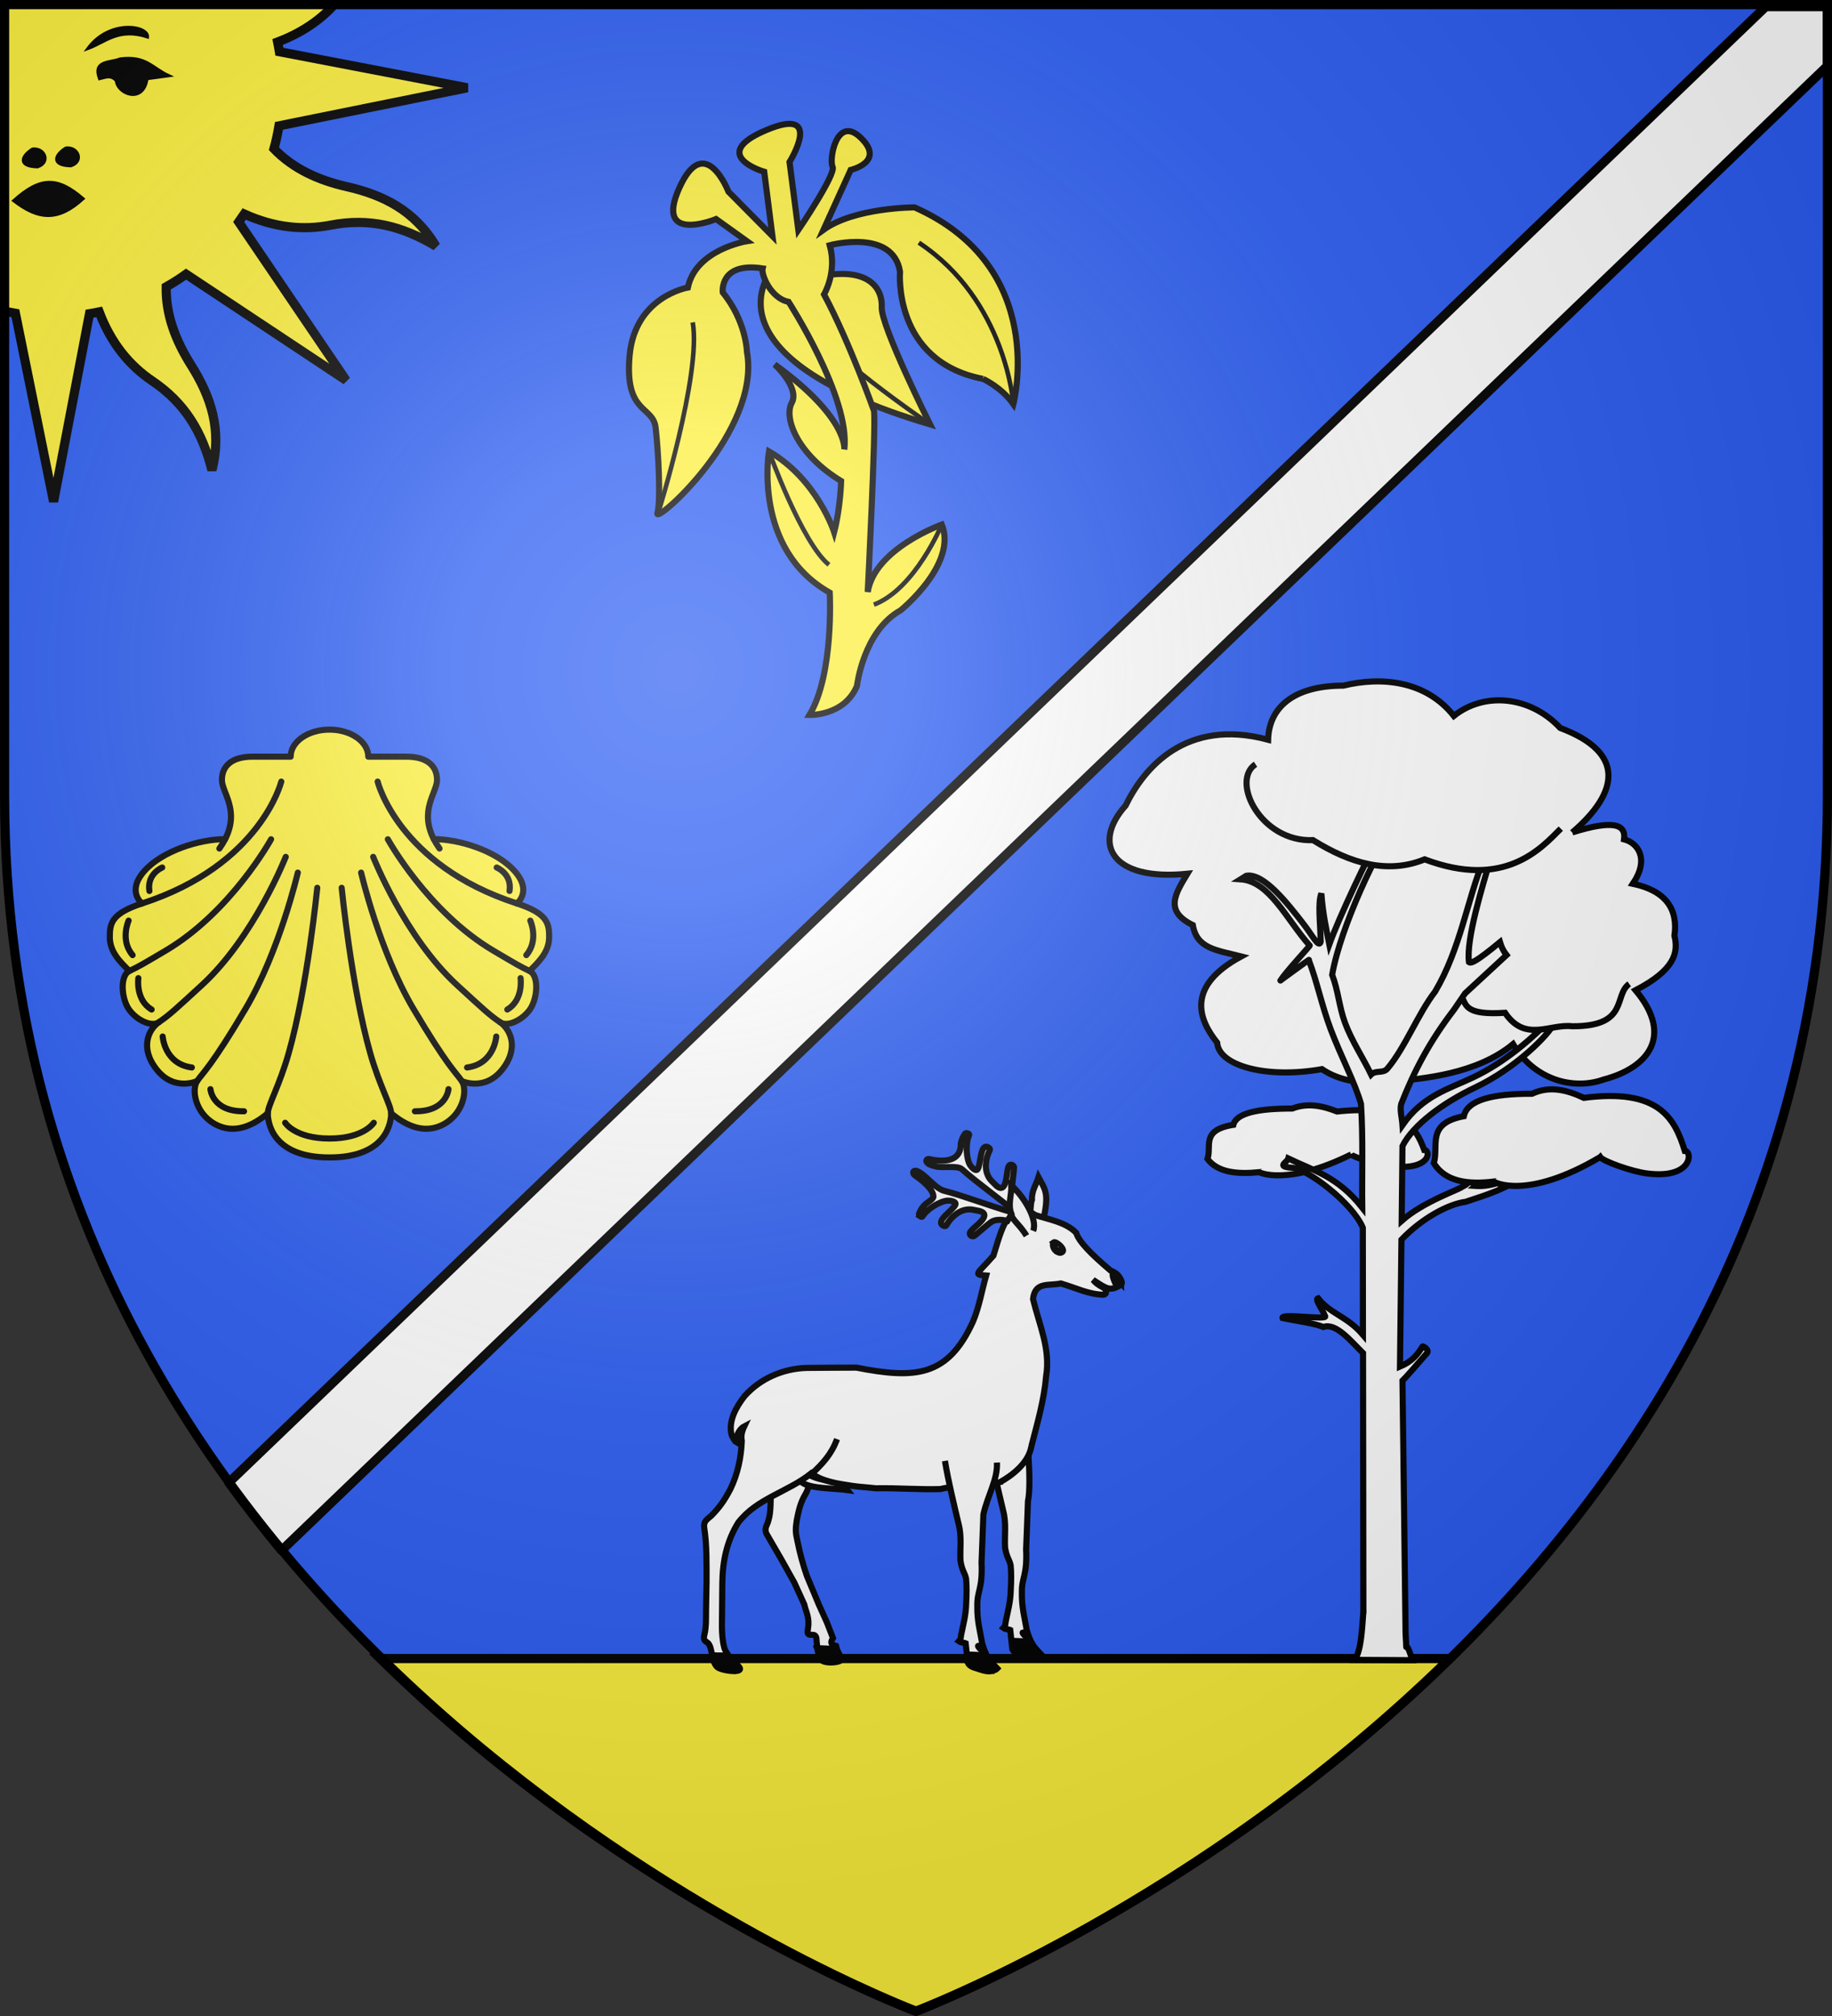 <?xml version="1.0" encoding="UTF-8" standalone="no"?>
<svg xmlns="http://www.w3.org/2000/svg" xmlns:xlink="http://www.w3.org/1999/xlink" id="svg2" width="600" height="660" version="1.1">
  <rect width="100%" height="100%" fill="#333333" stroke="none"/>
  <defs id="defs6">
    <linearGradient id="linearGradient2893">
      <stop id="stop2895" offset="0" stop-color="#fff" stop-opacity=".314"/>
      <stop id="stop2897" offset=".19" stop-color="#fff" stop-opacity=".251"/>
      <stop id="stop2901" offset=".6" stop-color="#6b6b6b" stop-opacity=".125"/>
      <stop id="stop2899" offset="1" stop-opacity=".125"/>
    </linearGradient>
    <radialGradient id="radialGradient3163" cx="221.445" cy="226.331" r="300" fx="221.445" fy="226.331" gradientTransform="matrix(1.353 0 0 1.349 -77.629 -85.747)" gradientUnits="userSpaceOnUse" xlink:href="#linearGradient2893"/>
    <clipPath id="clipPath1114">
      <path id="path1116" fill="none" stroke="#000" stroke-width="3" d="M276.227 503.306S81.447 429.95 81.447 243.521V74.661h389.56V243.521c0 186.428-194.78 259.785-194.78 259.785z"/>
    </clipPath>
  </defs>
  <g id="layer3">
    <path id="path2855" fill="#2b5df2" fill-rule="evenodd" d="M300 658.5s298.5-112.32 298.5-397.772V2.176H1.5V260.728C1.5 546.18 300 658.5 300 658.5z" color="#000" overflow="visible" style="marker:none"/>
  </g>
  <g id="layer4">
    <path id="path3544" fill="#fcef3c" fill-rule="evenodd" stroke="#000" stroke-width="3" d="M300 658.5s92.715-35.224 174.801-115.525H124.511C206.766 623.755 300 658.5 300 658.5z" color="#000" overflow="visible" style="marker:none"/>
    <g id="layer1-3" stroke-width=".653" clip-path="url(#clipPath1114)" transform="matrix(1.532 0 0 1.532 -123.317 -112.918)">
      <g id="g2129" stroke="#000" transform="matrix(.754 0 0 .754 -21.16 -18.769)">
        <path id="path2140" fill="#fcef3c" stroke-width="2.595" d="M105.115 39.111c-2.936 11.482.3 20.934 5.912 29.841 4.339 6.887 7.19 14.227 7.054 22.112-1.974 1.113-3.856 2.313-5.673 3.604L67.06 64.547l30.444 44.848c-.547.755-1.08 1.54-1.593 2.317-8.635-3.89-16.741-4.661-24.465-3.167-10.919 2.112-20.19-.175-29.87-5.944 6.043 10.195 15.059 14.588 25.325 16.918 7.954 1.805 15.144 4.973 20.63 10.667-.597 2.145-1.09 4.315-1.465 6.518l-53.378 10.824 53.258 10.185c.146.916.323 1.83.51 2.745-8.859 3.352-15.158 8.525-19.564 15.045-6.228 9.215-14.356 14.155-25.281 16.921 11.482 2.936 20.919-.338 29.825-5.95 6.887-4.339 14.227-7.19 22.112-7.054 1.113 1.974 2.313 3.856 3.604 5.673L67.047 230.478l44.87-30.499c.749.542 1.508 1.1 2.279 1.609-3.89 8.635-4.645 16.779-3.151 24.504 2.112 10.919-.19 20.152-5.96 29.832 10.195-6.043 14.588-15.059 16.918-25.325 1.805-7.954 4.973-15.144 10.667-20.63 2.15.599 4.311 1.089 6.518 1.465l10.824 53.378 10.185-53.258c.916-.146 1.83-.323 2.745-.51 3.35 8.862 8.527 15.159 15.045 19.564 9.215 6.228 14.155 14.356 16.921 25.281 2.936-11.482-.338-20.919-5.95-29.825-4.348-6.901-7.167-14.218-7.016-22.128 1.961-1.107 3.829-2.305 5.635-3.588l45.386 30.105-30.46-44.886c.535-.74 1.068-1.502 1.571-2.263 8.638 3.901 16.775 4.646 24.504 3.151 10.919-2.112 20.152.191 29.832 5.96-6.043-10.195-15.043-14.55-25.309-16.88-7.945-1.803-15.127-5.032-20.608-10.721.596-2.142 1.052-4.304 1.427-6.503l53.394-10.786-53.273-10.223c-.146-.916-.323-1.83-.51-2.745 8.867-3.349 15.157-8.524 19.564-15.045 6.228-9.215 14.372-14.117 25.297-16.882-11.482-2.936-20.934.3-29.841 5.912-6.901 4.348-14.218 7.167-22.128 7.016-1.107-1.961-2.305-3.829-3.588-5.635l30.121-45.348-44.902 30.422c-.74-.535-1.502-1.068-2.263-1.571 3.896-8.633 4.661-16.741 3.167-24.465-2.112-10.919.175-20.19 5.944-29.87-10.195 6.043-14.55 15.043-16.88 25.309-1.807 7.963-5.031 15.176-10.744 20.662-2.135-.593-4.288-1.108-6.48-1.481l-10.786-53.394-10.223 53.273c-.916.146-1.83.323-2.745.51-3.351-8.861-8.524-15.157-15.045-19.564-9.215-6.228-14.117-14.372-16.882-25.297z" color="#000" overflow="visible" style="marker:none"/>
        <path id="path6604" fill-rule="evenodd" stroke-width=".865" d="M138.694 179.527c7.096 5.479 12.635 5.892 19.689-.569-7.296-6.259-12.082-6.262-19.689.569z"/>
        <path id="path6606" fill-rule="evenodd" stroke-width=".865" d="M121.784 149.16c1.522-4.594-3.865-6.059-5.612-2.525l-3.087-1.403c6.32-7.14 13.136-7.524 20.203-4.209 2.362.546 2.262 3.753-3.367 4.49-3.662-1.184.48 6.885-8.137 3.648z"/>
        <path id="path6608" fill-rule="evenodd" stroke-width=".865" d="M118.417 133.446c5.382-.135 10.073-2.918 17.116 2.245 1.252-2.97-8.601-8.256-17.116-2.245z"/>
        <path id="path6610" fill-rule="evenodd" stroke-width=".865" d="M159.713 136.412c5.063-1.832 8.632-5.956 16.947-3.288.248-3.214-10.772-5.109-16.947 3.288z"/>
        <path id="path6612" fill-rule="evenodd" stroke-width=".865" d="M167.803 145.512c-1.59-1.783-3.18-.905-4.77-.561-2.003-5.271 3.091-4.459 5.893-5.612 7.389-.903 8.886 2.522 13.749 4.77l-6.173.842c-1.02 7.236-8.383 4.363-8.699.561z"/>
        <path id="path6614" fill-rule="evenodd" stroke-width=".865" d="M153.492 164.593c3.469-.44 5.239 3.806 1.403 5.051-5.618-.141-4.626-3.041-1.403-5.051z"/>
        <path id="path6616" fill-rule="evenodd" stroke-width=".865" d="M144.038 164.889c3.469-.44 5.239 3.806 1.403 5.051-5.618-.141-4.626-3.041-1.403-5.051z"/>
      </g>
    </g>
    <g id="g4877" fill="#fff" transform="translate(-781.36 31.706)">
      <g id="layer3-3">
        <path id="rect3163" stroke="#000" stroke-linejoin="round" stroke-width="3" d="M1379.86-29.529v19.406L873.579 475.877c-5.916-7.125-11.704-14.539-17.281-22.219L1359.672-29.529z"/>
      </g>
    </g>
    <g id="g4975" transform="translate(799.454 -57.539)">
      <g id="layer2-6">
        <g id="g5032" fill="#fcef3c" stroke="#000" stroke-linecap="round" stroke-linejoin="round" stroke-width="3.489" transform="matrix(.573 0 0 .573 -864.33 35.399)">
          <path id="path2017" d="M301.535 699.941c33.404 0 35.248-20.824 35.248-25.221 7.745 6.489 18.838 12.558 30.351 6.07 11.512-6.488 13.185-19.885 10.046-24.49 0 0 12.976 6.07 23.025-6.489 10.046-12.558 4.606-23.231-1.256-27.21 4.185 3.14 13.185-1.256 17.372-7.536 4.186-6.279 5.023-19.047-.415-21.649 5.263-5.263 11.184-10.855 11.184-19.407 0-7.748-.884-13.485-18.453-19.185 0 0 9.056-6.857-1.294-18.502s-31.7-18.241-46.18-18.241c-8.478-16.54 1.848-26.655 1.848-33.819 0-7.909-5.536-13.303-17.508-13.303h-21.785c0-8.539-9.931-15.46-22.182-15.46-12.251 0-22.182 6.921-22.182 15.46h-21.785c-11.971 0-17.508 5.393-17.508 13.303 0 7.163 10.327 17.279 1.846 33.819-14.477 0-35.828 6.596-46.18 18.241-10.351 11.645-1.293 18.502-1.293 18.502-17.569 5.699-18.453 11.436-18.453 19.185 0 8.552 5.92 14.144 11.182 19.407-5.438 2.603-4.6 15.37-.413 21.649 4.185 6.28 13.185 10.676 17.372 7.536-5.86 3.977-11.303 14.652-1.256 27.21 10.046 12.559 23.023 6.489 23.023 6.489-3.137 4.606-1.465 18.002 10.048 24.49 11.512 6.488 22.604.419 30.349-6.07.001 4.397 1.846 25.221 35.25 25.221z"/>
          <path id="path2019" d="M294.564 545.877s-5.646 56.847-16.348 94.515c-5.232 18.419-11.931 29.93-11.931 34.328"/>
          <path id="path2021" d="M308.506 545.877s5.646 56.847 16.348 94.515c5.232 18.419 11.929 29.93 11.929 34.328"/>
          <path id="path2023" d="M283.448 537.204s-10.464 45-29.931 77.862c-19.464 32.861-24.49 36.627-27.629 41.233"/>
          <path id="path2025" d="M276.542 528.202s-18.052 45.835-47.932 73.258c-15.279 14.023-18.629 17.163-24.489 21.14"/>
          <path id="path2027" d="M268.169 518.154s-22.847 41.497-60.281 63.63c-13.456 7.956-15.288 9.027-20.726 11.629"/>
          <path id="path2029" fill="none" d="M194.433 554.823c67.876-22.017 79.565-69.624 79.565-69.624"/>
          <path id="path2031" fill="none" d="M241.905 518.08c-.88 1.719-1.966 3.506-3.284 5.367"/>
          <path id="path2033" d="M319.62 537.204s10.465 45 29.931 77.862c19.466 32.861 24.49 36.627 27.629 41.233"/>
          <path id="path2035" d="M326.528 528.202s18.051 45.835 47.93 73.258c15.28 14.023 18.629 17.163 24.49 21.14"/>
          <path id="path2037" d="M334.901 518.154s22.847 41.497 60.28 63.63c13.456 7.956 15.288 9.027 20.725 11.629"/>
          <path id="path2039" fill="none" d="M408.637 554.823c-67.876-22.017-79.565-69.624-79.565-69.624"/>
          <path id="path2041" fill="none" d="M361.163 518.08c.881 1.719 1.966 3.506 3.285 5.367"/>
          <path id="path2043" d="M205.947 534.297s-8.846 3.54-7.33 13.396"/>
          <path id="path2045" d="M186.738 564.628s-5.054 11.122 2.274 19.714"/>
          <path id="path2047" d="M192.299 597.485s-1.769 12.384 7.582 17.946"/>
          <path id="path2049" d="M206.2 630.849s1.011 15.67 16.681 17.692"/>
          <path id="path2051" d="M233.497 660.926s1.011 12.891 19.209 12.638"/>
          <path id="path2053" d="M397.122 534.297s8.846 3.54 7.33 13.396"/>
          <path id="path2055" d="M416.331 564.628s5.054 11.122-2.274 19.714"/>
          <path id="path2057" d="M410.77 597.485s1.769 12.384-7.583 17.946"/>
          <path id="path2059" d="M396.869 630.849s-1.011 15.67-16.681 17.692"/>
          <path id="path2061" d="M369.572 660.926s-1.012 12.891-19.21 12.638"/>
          <path id="path2063" d="M326.857 680.136s-5.654 8.995-25.322 8.995c-19.668 0-25.322-8.995-25.322-8.995"/>
        </g>
      </g>
    </g>
    <g id="g1126" stroke="#000" transform="translate(-1.605 .953)">
      <g id="g933" fill="#fcef3c" stroke-width=".719" transform="matrix(2.788 0 0 2.775 -451.844 -324.43)">
        <path id="path929" d="M253.282 148.494s-8.573 10.046 18.619 18.146c0 0-5.786-11.624-5.68-13.833.105-2.209-1.473-4.365-5.943-3.84-4.471.526-6.995-.473-6.995-.473z"/>
        <path id="path954" fill="none" stroke-width=".539" d="M271.901 166.639s-17.318-11.796-14.526-13.995"/>
        <path id="path927" d="M278.115 161.267s2.157.967 3.57 2.975c0 0 4.24-16.141-11.604-23.207 0 0-7.061-.003-10.705 2.648l3.198-7.066s4.085-.937 1.222-3.763c-2.864-2.827-3.793 2.529-3.347 3.384.446.855-4.027 7.462-4.027 7.462l-1.031-8.02s4.165-6.694-2.752-3.756c-6.918 2.938-.223 4.909-.223 4.909l.967 7.587-5.17-5.244s-2.752-7.141-5.765-.446c-3.012 6.694 4.314 3.682 4.314 3.682l3.627 2.611s-5.996.947-6.943 5.47c0 0-6.206 1.052-6.838 7.995-.631 6.943 2.735 5.891 3.051 8.521.316 2.63.631 8.626.21 10.098-.421 1.473 12.202-9.678 10.519-19.04 0 0-.079-3.603-2.84-6.995 0 0-.447-3.629 4.681-2.84-.193.742.979 3.549 3.051 3.945 0 0 7.288 11.324 6.544 17.423 0 0 .521-3.719-8.182-10.042 0 0 2.975 2.752 2.008 4.537-.967 1.785.669 6.099 5.802 9.223 0 0-.074 3.124-.818 6.025 0 0-2.008-6.248-7.661-9.521 0 0-1.934 11.529 7.141 16.662 0 0 .521 9.595-2.38 14.43 0 0 4.091.149 5.579-3.422 0 0 .744-6.471 5.132-8.926 0 0 6.694-5.43 4.835-10.116 0 0-7.885 2.827-8.703 7.959 0 0 .967-19.116.744-21.348 0 0-2.901-8.182-5.876-13.761 0 0 1.562-2.603.669-5.802 0 0 7.438-2.008 8.256 3.124 0 0-.893 10.562 9.744 12.645"/>
        <path id="path950" fill="none" stroke-width=".539" d="M252.974 169.821s3.873 10.801 7.043 13.379"/>
        <path id="path952" fill="none" stroke-width=".539" d="M273.28 178.45s-3.152 7.632-7.981 9.452"/>
      </g>
      <path id="path935" fill="none" stroke-width="1.5" d="M217.117 167.174s14.306-45.759 11.361-62.589"/>
      <path id="path937" fill="none" stroke-width="1.5" d="M333.492 131.298s-2.347-33.866-30.959-52.801"/>
    </g>
    <g id="g2529" fill="#fcef3c" stroke="#000" stroke-width="1.68" transform="matrix(-1.191 0 0 1.19 999.775 -27.853)">
      <path id="path9163" fill="#fff" fill-rule="evenodd" d="M407.085 252.415c-12.967-11.076-14.638-22.021 3.303-28.73 8.333-8.923 20.993-9.965 29.264-3.315 7.611-9.674 19.813-10.914 30.395-8.335 13.905-.013 20.466 6.223 20.677 14.881 22.569-6.075 34.148 7.728 39.19 18.113 9.299 10.367 4.059 20.84-16.985 18.756 3.258 5.409 6.481 10.222-1.497 14.119-1.102 6.494-6.443 6.878-13.306 8.622 15.291 8.259 11.709 17.366 6.611 23.731-.441 6.365-13.557 9.988-28.816 7.28-4.479 3.045-10.697 4.387-19.255 3.435-8.754-.843-23.293-2.071-33.297-10.327-5.842 9.937-16.701 12.707-24.88 9.756-12.258-3.212-19.382-11.988-8.798-24.572-10.654-5.528-11.86-10.246-10.699-14.988-1.023-7.246 2.251-12.356 11.439-14.301-4.555-6.726-1.521-11.199 2.416-12.223-.556-4.084 2.783-5.488 14.238-1.904z"/>
      <path id="path2525" fill="#fff" fill-rule="evenodd" d="M467.877 341.004c17.497 8.698 25.273 4.985 25.273 4.886 6.207.607 11.488.05 14.257-3.665-1.258-3.403 1.951-7.928-7.128-9.366-.81-3.224-6.758-4.51-16.201-4.479-4.104-1.617-8.208-.807-12.313.814-17.73-1.91-21.551 3.949-23.977 10.587-1.876 0-1.891 5.701 9.072 4.479 3.721-.415 10.369-2.443 11.017-3.258z"/>
      <g id="g9167" stroke-width="3.287" transform="matrix(.483 0 0 .541 273.345 75.065)">
        <path id="path9169" fill="#fff" fill-rule="evenodd" stroke-width="1.68" d="M77.812 43.875c4.007 4.903 14.582 26.811 16.906 40.219-1.671 4.327-1.909 8.779-3.526 13.171C89.381 102.184 86.178 107.027 84 111.531c-1.275-1.257-3.293-.218-4.48-1.624-4.907-5.814-8.39-15.068-13.114-21.188-6.94-11.694-8.896-25.412-13.281-36.125-.59-.803-1.438-1.068-2.25-1.375 2.533 8.582 7.033 23.047 6.219 29.375-.518.4-1.669.189-8.531-5.5-.381 1.317-.972 2.504-1.812 3.562l11.403 10.546L61.25 93.75c6.628 8.631 10.961 16.873 14.469 25.875.448 1.617-.21 3.87-.344 5.812-5.604-8.058-12.441-9.814-19.367-13.086C47.417 108.294 39.486 101.67 32.938 94.5c-.002 1.952.253 1.991.656 2.844 1.551 3.284 10.711 12.482 21.671 17.694 9.092 4.324 17.235 10.43 20.111 16.181l.219 20.562c-6.046-5.372-15.967-8.618-16.656-9.375-4.64-1.904-5.133-10.641-7.5-12.781 1.312 6.045 2.241 11.143 3.906 12.562-4.01.282-8.021-1.149-12.031-3.688-.216.319-.378.65-.906.969 3.723 3.285 9.806 5.167 15.625 7.094 4.415.539 11.739 4.251 17.625 10.406l.406 34.938c-3.349-1.415-4.933-3.418-6.188-5.531-.076-.227-2.049.889-1.219 1.844 2.533 2.915 5.933 6.822 6.719 7.562l-.854 69.596c-.505 7.855.523-.539-1.859 7.316l15.815-.094c-1.762-2.791-1.959-8.112-2.367-13.612l.019.892.09-71.691c3.376-3.313 7.429-8.432 10.906-7.188 2.606-1.074 7.508-1.649 11.25-2.469.517-1.403-12.86.719-11.684-.564.687-1.826 2.903-4.593 1.903-4.873-3.497 4.419-7.948 4.891-12.344 10.062l.031-29.469c2.86-6.819 15.232-16.215 19.469-16.5 4.555-.307 1.31-1.46 1.031-2.562-6.787 3.276-13.557 4.907-20.344 13.531.115-9.51-.26-19.021.344-28.531 1.707-5.99 5.608-13.268 8.355-20.584 2.483-6.615 3.781-13.26 6.02-19.01-.927-.765 9.272 6.684 7.719 5.594-.886-1.768-8.417-9.817-7.969-9.594 6.454-7.291 10.97-17.654 19-18.219l-1.562-.969c-4.826-.858-11.399 7.664-15.814 13.348-2.418 3.113-4.188 6.698-4.668 4.776.138-5.37.828-10.688-.174-13.248-.414 5.566-1.333 9.667-2.188 14-2.724-7.602-10.86-24.615-13.906-30.031-.737-1.31-3.525-1.372-3.781-1.812z" transform="matrix(2.07 0 0 1.848 217.538 244.825)"/>
      </g>
      <path id="path2521" fill="#fff" fill-rule="evenodd" d="M410.245 251.364c5.47 5.517 15.492 16.748 37.436 8.458 10.236 4.176 20.473 1.074 30.709-5.286 14.463.582 22.69-16.339 15.793-20.88"/>
      <path id="path2523" fill="#fff" fill-rule="evenodd" d="M391.422 294.094c4.377 3.094-.023 11.685 15.621 11.649 6.218-.752 12.941 4.555 18.533-3.707 10.469.674 10.673-1.859 11.74-4.123"/>
      <path id="path2527" fill="#fff" fill-rule="evenodd" d="M399.397 341.725c20.257 11.998 29.26 6.877 29.26 6.74 7.187.838 13.301.069 16.506-5.055-1.457-4.694 2.258-10.936-8.253-12.919-.938-4.447-7.824-6.221-18.757-6.179-4.752-2.23-9.503-1.113-14.255 1.123-20.528-2.635-24.95 5.448-27.76 14.604-2.172 0-2.189 7.864 10.504 6.179 4.308-.572 12.004-3.37 12.755-4.493z"/>
    </g>
    <g id="g990" fill="#fcef3c" stroke="#000" stroke-width="5.898" transform="matrix(-.339 0 0 .34 565.106 326.194)">
      <g id="g5006" fill="#fff" fill-rule="evenodd" stroke-width="3.666" transform="matrix(1.61 0 0 1.608 322.536 -262.589)">
        <path id="path3142" d="M372.334 459.645c.499 5.129-.079 12.258 1.642 17.526.371 2.417 3.054 4.749.825 8.472l-8.861 15.248-7.532 13.475-5.954 13.006c-1.05 4.84-3.34 7.775-2.227 14.724.803 3.72-.602 3.322-2.208 3.509-3.271-.242-2.816 2.344-2.994 3.968-.493 4.278-.454 7.141-2.494 10.617-1.236 3.162-13.808 2.169-12.547-.543 1.7-2.852 2.612-4.094 3.415-7.446 1.296-.483 4.363-.625 1.826-4.658l3.65-9.39 4.893-10.795 7.122-17.046c2.286-6.574 4.26-13.764 5.624-20.716 1.236-5.334 1.252-7.307.445-12.518-1.051-5.458-2.11-10.484-5.142-15.571-2.768-4.293-3.884-14.983-8.726-14.962 9.55-1.928 20.651 8.378 29.244 13.094v.006z"/>
        <path id="path3144" d="M353.69 446.2c-6.717 7.858-16.763 5.966-25.078 9.851-2.894 1.597 2.085-2.272-2.015 2.89 10.743-1.521 30.715-.354 29.072-9.222 2.048-2.913 2.215-3.518-1.979-3.518z"/>
        <path id="path8636" d="M208.856 296.36c-3.473-15.379-.814-17.595 3.041-24.784 1.384 4.407 4.185 8.232 3.907 13.495 1.011 2.395.779 8.024 1.472 12.555" overflow="visible" style="marker:none"/>
        <path id="path3156-1" d="M241.287 433.491c-2.115 12.596-5.223 25.193-8.199 37.789-2.04 7.694-.713 14.947-1.147 22.145-.971 6.016-2.584 6.943-3.348 10.602-.434 4.402-.361 9.612-.052 14.822.121 6.885 1.731 12.461 3.03 18.851.246 1.176-.018 2.326 1.342 3.753-1.64 1.146-2.711.646-4.074 1.267l-1.236 11.543c-1.237 2.604-3.794 2.899-6.64 3.892-2.633.896-4.869 1.551-7.221 1.267.174-.501 1.272-2.166.908-3.292-.927 1.312-2.121 3.289-2.644 2.673-.825-.076-1.258-.202-2.091-1.032 3.033-3.238 5.097-4.927 7.264-9.953 2.064-.211 4.69-3.469 4.17-3.551-1.384.905-2.771 2.1-3.518 1.856l1.071-3.198c1.296-7.63 3.135-13.709 2.949-22.706.183-8.994-3.28-9.926-2.537-25.871-.416-9.587-.716-19.179-1.101-28.767-2.46-11.329 1.032-43.283 1.589-53.395"/>
        <path id="path3622" d="M234.935 454.176c-6.629-3.663-17.009-11.145-18.754-21.322l.009.015c-3.555-13.965-7.659-27.668-8.871-42.093-2.726-16.417 4.18-30.907 7.848-46.223-1.201-10.619-9.257-7.744-16.69-9.347-9.747 2.884-16.309 6.451-25.521 6.758-2.025-.03-2.313-2.747-.121-4.166 3.708-1.993 4.691-2.878 6.307-4.731-8.389 5.508-10.307 6.984-16.525 3.005-2.28-.742 1.016-6.884 5.966-8.543 12.131-10.248 19.057-17.388 20.699-22.666 6.459-6.518 16.249-7.832 24.568-10.63 9.114-6.411 13.54-.346 16.52 2.679 3.596 3.384 7.031 17.202 8.552 21.623 9.811 11.229 12.466 11.302 4.381 11.942 2.644 9.18 4.109 18.558 7.828 27.419 15.164 33.434 34.911 34.543 70.05 27.713 9.96 0 19.985.115 30.007.178 14.182.488 27.554 6.292 37.051 16.841 4.982 6.359 9.938 14.92 7.812 23.28-.656 1.434-1.794 3.784-2.798 4.336.355-4.924-2.878-8.502-4.809-9.495 1.621 3.418 2.003 5.938 1.483 8.689.37 9.957 2.447 19.814 6.798 28.792 3.896 7.442 6.845 11.332 11.485 16.047 2.537 2.233 4.724 3.252 4.29 7.035-1.663 10.679-1.4 21.568-1.423 32.349l.307 17.364c.06 4.712-.169 9.561.941 14.337 1.051 3.72-.578 3.886-2.247 5.313-2.721 3.225-1.484 9.648-5.073 13.93-1.021 1.379-6.205 2.622-9.969 2.709-.529-1.047.274-3.035.599-3.741-1.348-.235-2.044 1.841-2.597 3.654-1.751-.229-2.654-.921-1.601-2.266l4.844-5.832c.703.148 1.944.122 2.931-.191.568-.18 1.052-.456 1.3-.849-.699-.003-1.902.097-2.251-.636.794-1.216 1.964-2.894 2.235-4.406 1.05-3.907 1.306-8.36 1.366-12.393l-.253-26.243c-.168-12.933-2.677-25.048-9.589-36.066-11.246-14.561-29.953-18.331-43.839-29.513-6.226 4.925-16.241 6.334-24.71 7.6-4.888.702-9.124.865-13.93 1.433-12.939-.259-25.886.84-38.818.462-11.631-2.924-24.274-.912-35.79-4.151z"/>
        <path id="path3156" d="M268.036 441.464c-2.115 12.596-5.223 25.193-8.199 37.789-2.04 7.694-.713 14.947-1.147 22.145-.971 6.016-2.584 6.943-3.348 10.602-.434 4.402-.361 9.612-.052 14.822.121 6.885 1.731 12.461 3.03 18.851.246 1.176-.018 2.326 1.342 3.753-1.64 1.146-2.711.646-4.074 1.267l-1.236 11.543c-1.237 2.604-3.794 2.899-6.64 3.892-2.633.896-4.869 1.551-7.221 1.267.174-.501 1.272-2.166.908-3.292-.927 1.312-2.121 3.289-2.644 2.673-.825-.076-1.258-.202-2.091-1.032 3.033-3.238 5.097-4.927 7.264-9.953 2.064-.211 4.69-3.469 4.17-3.551-1.384.905-2.771 2.1-3.518 1.856l1.071-3.198c1.296-7.63 3.135-13.709 2.949-22.706.183-8.994-3.28-9.926-2.537-25.871-.416-9.587-.716-19.179-1.101-28.767-2.46-11.329-8.691-20.989-8.133-31.101"/>
        <g id="g2052" stroke-width="4.488" transform="matrix(.473 .666 -.666 .473 206.135 64.428)">
          <path id="path8640" d="M243.377 177.872c1.234-.377 3.889 1.705 4.219 5.383-.434 1.895-.162 3.421-2.619 3.928-2.743-.049-3.454-8.68-1.6-9.311z" overflow="visible" style="marker:none"/>
          <path id="path9555" d="M244.022 180.615c1.68-.193 2.907 2.43 1.393 3.389-3.51.151-3.186-3.022-1.393-3.389z" overflow="visible" style="marker:none"/>
        </g>
        <path id="path4786-1" d="M254.363 245.327c-.577.243-1.026.69-.877 1.006 2.295 4.855 1.808 14.026-.525 17.968-.535.904-3.374 4.338-4.597 2.424-1.697-2.656-1.486-11.94-4.353-13.28-1.258-.588-3.419.85-2.906 1.862 1.364 2.687 2.12 5.424 2.321 8.242.2 2.803-.142 5.698-2.118 8.763-.714 1.107-1.811 1.986-2.884 3.158-.866.946-1.614 1.593-2.278 2.004-2.264 1.399-3.486-.016-4.275-2.361-1.164-3.463-1.108-8.964-2.328-10.488-.719-.898-2.699-.653-3.018 1.146-.086.487 1.429 11.393 1.323 13.388-.163 3.052-2.442 6.05-5.377 8.645l1.742 5.937c11.685-9.922 24.512-18.77 33.51-26.865 2.857-2.57 11.29-.571 15.896-1.766 2.917-.757 4.318-1.258 5.22-2.411.951-1.217-.12-2.676-2.429-1.73-8.924 1.754-18.157.768-17.904-9.63-.626-2.847-1.138-3.636-2.492-5.717-.376-.578-1.074-.541-1.65-.297z"/>
        <path id="path3895-4" d="M282.888 294.982c-.523.345-1.151.472-1.331.172-2.764-4.604-10.654-9.299-15.228-9.549-1.048-.057-5.462.372-4.549 2.453 1.267 2.886 9.067 7.898 8.59 11.026-.209 1.373-2.567 2.362-3.124 1.373-1.477-2.626-3.332-4.773-5.565-6.505-2.22-1.723-4.827-3.031-8.474-3.089-1.317-.021-2.651.382-4.222.623-1.267.195-2.233.455-2.943.779-2.421 1.106-1.921 2.912-.409 4.87 2.233 2.891 6.84 5.909 7.429 7.769.347 1.097-.952 2.605-2.625 1.871-.453-.199-8.691-7.498-10.409-8.517-2.469-1.465-5.938-1.378-9.488-.533l-3.143-5.001c14.769-4.307 29.74-10.104 41.136-13.008 3.724-.949 7.714-5.278 11.265-8.445 2.249-2.006 4.427-3.443 5.887-3.552 1.54-.115 2.163 1.573.093 2.968-3.072 2.071-10.796 7.821-10.837 12.532-.014 1.58 3.745 3.387 5.259 4.962 2.02 2.101 2.383 2.95 3.362 5.232.272.634-.153 1.224-.675 1.568z"/>
        <path id="path3832" d="M215.09 303.721c-2.871-6.949 5.921-20.996 13.119-27.217-.332 5.377 2.316 11.688-.183 17.304.101 3.03-4.747 5.94-8.939 12.824" overflow="visible" style="marker:none"/>
        <path id="path4797" d="M162.393 335.189c.106-2.812 1.505-5.405 4.036-6.529 2.618.462-.852 6.687-1.637 8.49-.962-.201-1.477-1.564-2.398-1.961z"/>
        <path id="path2848" d="M348.401 449.621c-7.208-6.693-12.185-12.072-15.641-21.191"/>
      </g>
      <path id="path5036" fill="#000" stroke-linejoin="round" stroke-width="2.949" d="M980.235 632.908l-17.435.753-10.99 14.017c2.689 5.495 15.868-1.861 22.613-2.72z"/>
      <use id="use5077" width="100%" height="100%" stroke-width="6.346" transform="matrix(.944 0 0 .915 -45.25 46.794)" xlink:href="#path5036"/>
      <use id="use5079" width="100%" height="100%" transform="translate(-147.789 6.217)" xlink:href="#use5077"/>
      <use id="use5081" width="100%" height="100%" transform="translate(-40.923 -13.263)" xlink:href="#use5079"/>
    </g>
  </g>
  <g id="layer2">
    <path id="path2875" fill="url(#radialGradient3163)" fill-rule="evenodd" d="M300 658.5s298.5-112.32 298.5-397.772V2.176H1.5V260.728C1.5 546.18 300 658.5 300 658.5z"/>
  </g>
  <g id="layer1">
    <path id="path1411" fill="none" stroke="#000" stroke-width="3" d="M300 658.397S1.5 545.979 1.5 260.278V1.5h597V260.278c0 285.701-298.5 398.119-298.5 398.119z"/>
  </g>
</svg>
